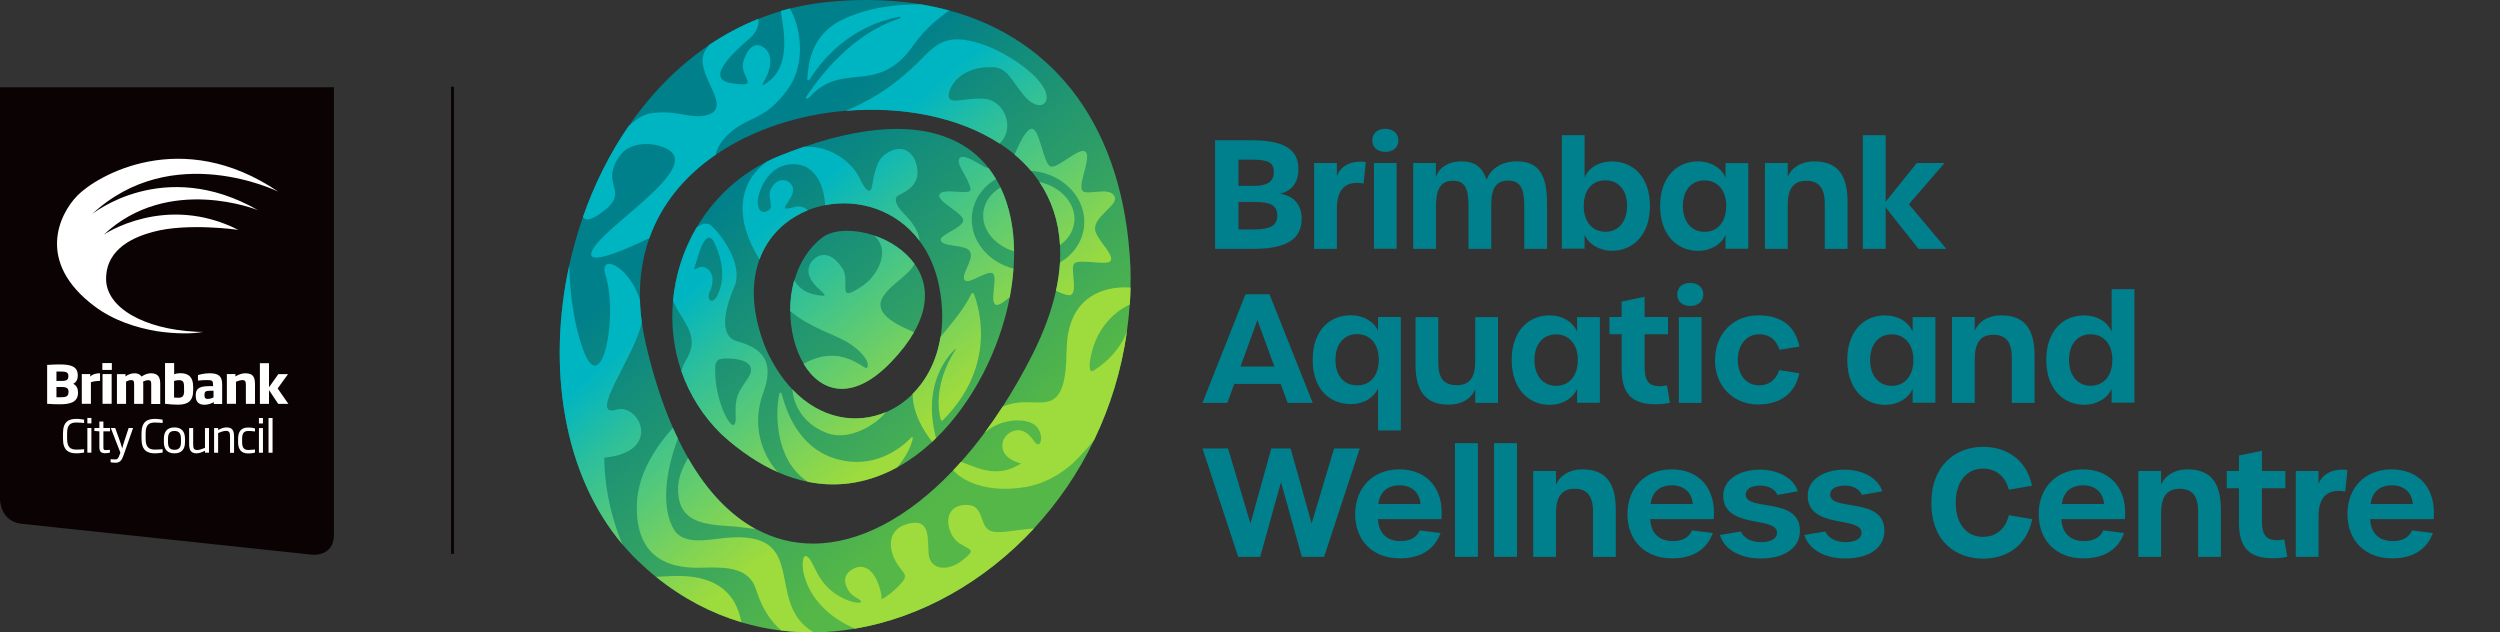 <?xml version="1.0" encoding="UTF-8"?><svg id="Layer_1" xmlns="http://www.w3.org/2000/svg" xmlns:xlink="http://www.w3.org/1999/xlink" viewBox="0 0 260.4 65.87"><rect x="0" y="0" width="260.4" height="65.87" fill="#333333" stroke="none"/><defs><style>.cls-1,.cls-2{fill:none;}.cls-3{fill:url(#linear-gradient);}.cls-4{clip-path:url(#clippath);}.cls-5{fill:#00808c;}.cls-6{fill:#fff;}.cls-7{fill:#0a0203;}.cls-8{clip-path:url(#clippath-1);}.cls-9{clip-path:url(#clippath-4);}.cls-10{clip-path:url(#clippath-3);}.cls-11{clip-path:url(#clippath-2);}.cls-12{clip-path:url(#clippath-7);}.cls-13{clip-path:url(#clippath-8);}.cls-14{clip-path:url(#clippath-6);}.cls-15{clip-path:url(#clippath-5);}.cls-16{clip-path:url(#clippath-9);}.cls-17{clip-path:url(#clippath-20);}.cls-18{clip-path:url(#clippath-21);}.cls-19{clip-path:url(#clippath-23);}.cls-20{clip-path:url(#clippath-22);}.cls-21{clip-path:url(#clippath-14);}.cls-22{clip-path:url(#clippath-13);}.cls-23{clip-path:url(#clippath-12);}.cls-24{clip-path:url(#clippath-10);}.cls-25{clip-path:url(#clippath-15);}.cls-26{clip-path:url(#clippath-17);}.cls-27{clip-path:url(#clippath-16);}.cls-28{clip-path:url(#clippath-19);}.cls-29{clip-path:url(#clippath-11);}.cls-30{clip-path:url(#clippath-18);}.cls-31{fill:url(#linear-gradient-8);}.cls-32{fill:url(#linear-gradient-9);}.cls-33{fill:url(#linear-gradient-3);}.cls-34{fill:url(#linear-gradient-4);}.cls-35{fill:url(#linear-gradient-2);}.cls-36{fill:url(#linear-gradient-6);}.cls-37{fill:url(#linear-gradient-7);}.cls-38{fill:url(#linear-gradient-5);}.cls-2{stroke:#0a0203;stroke-miterlimit:10;stroke-width:.3px;}.cls-39{fill:url(#linear-gradient-14);}.cls-40{fill:url(#linear-gradient-18);}.cls-41{fill:url(#linear-gradient-22);}.cls-42{fill:url(#linear-gradient-20);}.cls-43{fill:url(#linear-gradient-21);}.cls-44{fill:url(#linear-gradient-15);}.cls-45{fill:url(#linear-gradient-19);}.cls-46{fill:url(#linear-gradient-16);}.cls-47{fill:url(#linear-gradient-17);}.cls-48{fill:url(#linear-gradient-13);}.cls-49{fill:url(#linear-gradient-12);}.cls-50{fill:url(#linear-gradient-10);}.cls-51{fill:url(#linear-gradient-11);}</style><clipPath id="clippath"><rect class="cls-1" y="0" width="253.77" height="65.87"/></clipPath><clipPath id="clippath-1"><rect class="cls-1" x="0" y="9.09" width="34.79" height="48.93"/></clipPath><clipPath id="clippath-2"><path class="cls-1" d="m78.69,55.09c-2.61-1.43-5-3.86-7.03-7.4-.36-.63-.71-1.3-1.05-2.01-.18-.36-.35-.74-.52-1.12-1.12-2.54-2.08-5.5-2.86-8.91-.16-.71-.29-1.41-.38-2.1-.11-.78-.17-1.54-.19-2.27-.07-2.36.28-4.52.97-6.46,1.29-3.64,3.77-6.54,6.92-8.7,3.85-2.64,8.68-4.18,13.55-4.59,5.86-.5,11.76.63,16.02,3.41.55.36,1.08.74,1.57,1.16.62.52,1.19,1.08,1.7,1.69.31.37.6.75.87,1.15,1.24,1.85,2.01,4.04,2.15,6.57.03.59.03,1.2,0,1.82-.06.94-.19,1.93-.42,2.95-.45,2.06-1.26,4.3-2.48,6.71-.97,1.91-2,3.7-3.07,5.36-.62.96-1.26,1.88-1.9,2.75-.8,1.08-1.62,2.09-2.46,3.02-.26.3-.53.59-.8.87-4.69,4.94-9.79,7.63-14.59,7.63-2.07,0-4.09-.5-5.99-1.54M86.57.17c-1.49.13-2.93.38-4.32.73-.31.08-.62.17-.92.26-.8.23-1.58.51-2.34.81-1.83.73-3.54,1.65-5.14,2.73-3.3,2.23-6.12,5.15-8.41,8.5-1.97,2.88-3.55,6.07-4.72,9.41-.58,1.65-1.05,3.34-1.43,5.05-2.29,10.49-.68,21.68,5.54,29.04.49.57,1,1.13,1.54,1.65.64.62,1.29,1.2,1.96,1.74,2.78,2.25,5.79,3.8,8.89,4.73,1.36.4,2.74.69,4.13.86,1.12.14,2.25.2,3.37.19,1.45-.01,2.89-.14,4.33-.39,6.87-1.16,13.49-4.88,18.65-10.44,2.47-2.67,4.61-5.76,6.26-9.2,1.66-3.45,2.85-7.25,3.42-11.32.13-.91.22-1.84.29-2.77.04-.58.07-1.17.08-1.77.02-.68.02-1.36,0-2.06-.63-14.59-7.77-23.8-18.87-26.83-.95-.26-1.93-.47-2.94-.64-1.82-.3-3.72-.45-5.71-.45-1.2,0-2.42.06-3.67.17"/></clipPath><linearGradient id="linear-gradient" x1="-278.12" y1="294.59" x2="-277.12" y2="294.59" gradientTransform="translate(-12656.86 12042.47) rotate(90) scale(43.26 -43.26)" gradientUnits="userSpaceOnUse"><stop offset="0" stop-color="#00808b"/><stop offset=".11" stop-color="#00808b"/><stop offset="1" stop-color="#54b748"/></linearGradient><clipPath id="clippath-3"><path class="cls-1" d="m82.52,40.55c-1.03-1.09-1.97-2.49-2.75-4.23-1.52-3.76-1.55-6.89-.66-9.31.74-2.02,2.13-3.55,3.83-4.53.92-.53,1.94-.91,2.99-1.11,3.49-.69,7.4.46,9.84,3.71.8,1.06,1.43,2.35,1.85,3.87.57,2.25.65,4.31.36,6.14-.39,2.46-1.45,4.48-2.9,5.93-.83.83-1.77,1.47-2.8,1.91-1.01.43-2.09.66-3.2.66-2.25,0-4.58-.94-6.56-3.03m1.18-25.26c-.81.28-1.64.59-2.5.93-.45.18-.89.38-1.32.6-3.17,1.59-5.65,4.02-7.33,6.88-1.37,2.34-2.21,4.96-2.45,7.64-.22,2.45.05,4.94.87,7.31.83,2.4,2.22,4.68,4.23,6.63,1.97,1.78,3.91,3.05,5.81,3.89,1.07.47,2.12.8,3.16,1.01,3.35.67,6.5.02,9.3-1.52,1.29-.71,2.51-1.61,3.64-2.66.14-.13.27-.26.41-.39,3.87-3.78,6.62-9.28,7.66-14.67.19-1,.32-1.99.39-2.97.04-.6.06-1.2.06-1.79-.02-2.43-.47-4.71-1.41-6.66-.14-.3-.3-.6-.47-.88-.24-.4-.5-.78-.78-1.15-1.96-2.5-5.08-4.07-9.56-4.07-2.71,0-5.93.58-9.69,1.87"/></clipPath><linearGradient id="linear-gradient-2" y1="294.57" y2="294.57" gradientTransform="translate(-12655.62 12042.04) rotate(90) scale(43.26 -43.26)" xlink:href="#linear-gradient"/><clipPath id="clippath-4"><path class="cls-1" d="m85.64,24.75c-1.45,1.11-2.39,2.69-2.89,4.43-.3,1.04-.44,2.14-.43,3.22,0,2.02.5,3.99,1.39,5.49,1.76,2.95,5.05,4.03,9.09-.16,1.05-1.09,1.84-2.13,2.4-3.11,1.68-2.93,1.34-5.36.06-7.14-1-1.39-2.57-2.4-4.2-2.95-.96-.33-1.93-.49-2.83-.49-1.04,0-1.97.23-2.6.71"/></clipPath><linearGradient id="linear-gradient-3" y1="294.61" y2="294.61" gradientTransform="translate(-12655.17 12041.04) rotate(90) scale(43.26 -43.26)" xlink:href="#linear-gradient"/><clipPath id="clippath-5"><path class="cls-1" d="m74.5,38.65c0-.28-.11-1.09.51-1.25.61-.16,4.29-.16,2.91,1.96-.95,1.46-1.39,1.84-1.29,3.84.04.75-.07,1.07-.26,1.07-.59,0-1.92-3.04-1.87-5.62m-1.61-12.53s.76-2.37,1.5-.87c.43.89,1.24,2.88.6,4.87-.64,1.99-1.55,1.16-1.01.14.27-.52.54-1.97-.57-2.41-.31-.12-.57-.02-.77.08-.13.07-.23.14-.28.14-.12,0,.01-.37.53-1.95m-.34-2.42c-1.37,2.34-2.21,4.96-2.45,7.64.26.64.72,1.32,1.29,2.28,1.38,2.34.24,3.41-.22,4.45-.08.19-.15.38-.2.58.83,2.4,2.22,4.68,4.23,6.63,1.97,1.78,3.91,3.05,5.81,3.89-1.54-1.67-2.8-4.78-1.51-8.25,1.46-3.92-.91-4.84-2.76-5.39-1.85-.55-1.3-3.21-.25-5.66,1.05-2.46-1.71-5.9-2.55-6.46-.12-.08-.27-.12-.41-.12-.34,0-.72.19-.96.41"/></clipPath><linearGradient id="linear-gradient-4" x1="-277.88" y1="294.32" x2="-276.88" y2="294.32" gradientTransform="translate(-11557.77 11004.81) rotate(90) scale(39.53 -39.53)" gradientUnits="userSpaceOnUse"><stop offset="0" stop-color="#00b5c2"/><stop offset=".23" stop-color="#00b5c2"/><stop offset=".4" stop-color="#2dbf9b"/><stop offset=".74" stop-color="#7ed357"/><stop offset=".89" stop-color="#9edb3d"/><stop offset="1" stop-color="#9edb3d"/></linearGradient><clipPath id="clippath-6"><path class="cls-1" d="m83.7,15.3c-.81.28-1.64.59-2.5.93-.45.18-.89.38-1.32.6-3.03,2.24-3.41,5.95-.77,10.19.74-2.02,2.13-3.55,3.83-4.53.34-.19.74-.4,1.2-.59-.16-.11-.54-.6-1.57-.3-1.84.52-.01-.61.04-1.81.02-.38-.35-1.1-1.18-1.02-.78.07-1.32,1.01-1.27,1.57.1.97.27,1.3-.07,1.55-.32.24-1.1.49-1.16-.82-.04-.8.92-4.13,3.92-3.96,2.71.15,3.1,3.54,3.09,4.26,3.49-.69,7.4.46,9.84,3.71-.1-1.28-1.23-2.43-1.64-2.84-.91-.9-1.04-1.64-.56-1.89.86-.45,2.4-1.15,1.89-3.16-.37-1.46-1.58-2.3-3.29-1.11-1.12.78-1.25,3.09-1.4,3.53-.15.44-.57.42-1.23-1.02-.71-1.56-2.82-3.31-5.42-3.31-.14,0-.28,0-.42.02"/></clipPath><linearGradient id="linear-gradient-5" x1="-277.88" y1="294.33" x2="-276.88" y2="294.33" gradientTransform="translate(-11547.37 10994.31) rotate(90) scale(39.53 -39.53)" xlink:href="#linear-gradient-4"/><clipPath id="clippath-7"><path class="cls-1" d="m95.35,6.76c-2.89,2.78-5.3,3.94-7.25,4.79,5.86-.5,11.76.63,16.02,3.41,1.67-1.65.5-4.39-1.44-4.65-.7-.09-1.42-.02-2.04.06-1.29.16-2.19.32-1.69-1.02.4-1.07,1.76-2.45,4.47-2.35,1.52.06,1.83,1.26,3.26,2.97,1.23,1.46,2.43,1.12,2.34.06-.16-1.9-4.05-4.53-6.7-5.42-1.05-.35-1.89-.51-2.6-.51-2.05,0-2.93,1.29-4.37,2.67"/></clipPath><linearGradient id="linear-gradient-6" y1="294.35" x2="-276.88" y2="294.35" gradientTransform="translate(-11535.85 10983.62) rotate(90) scale(39.53 -39.53)" xlink:href="#linear-gradient-4"/><clipPath id="clippath-8"><path class="cls-1" d="m81.33,1.16c.27,1.87,1.2,5.85-1.62,7.58-1.01.62.88-1.03.46-2.92-.19-.84-1.83-2.25-2.72.51-.55,1.7,2.01,2.84-1.27,2.34-3.28-.5,1.37-4.15,2.06-4.82.59-.56.85-1.29.75-1.89-1.83.73-3.54,1.65-5.14,2.73-.13.18-.26.37-.39.58-1.42,2.31,3.2,5.97.1,6.74-.85.21-1.6.06-2.49-.1-.87-.15-1.87-.3-3.23-.12-.77.1-1.59.62-2.4,1.39-1.97,2.88-3.55,6.07-4.72,9.41.22.41.78.38,1.8-.34,3.38-2.4-.13-2.81,1.96-5.93,1.08-1.61,3.51-1.56,4.96-.83,3.97,2-7.07,8.32-7.83,10.8-.39,1.28,2.75.09,6.02-1.48,1.29-3.64,3.77-6.54,6.92-8.7.18-.78.63-1.56,1.6-2.38,2.02-1.7,3.55-1.2,5.89-4.41,2.08-2.86,1.24-6.8.22-8.44-.31.08-.62.17-.92.26"/></clipPath><linearGradient id="linear-gradient-7" x1="-277.88" y1="294.34" x2="-276.88" y2="294.34" gradientTransform="translate(-11561.47 11001.63) rotate(90) scale(39.53 -39.53)" xlink:href="#linear-gradient-4"/><clipPath id="clippath-9"><path class="cls-1" d="m63.07,28.63c1.33,4.37-.34,12.62-2.17,8.19-1.15-2.8-1.56-6.51-1.61-9.17-2.29,10.49-.68,21.68,5.54,29.04-2.03-4.79-1.88-9.02-1.88-9.02,6.12-.6,3.64-5.68,1.28-5-3.12.91,1.95-5.63,2.62-9.11-.11-.78-.17-1.54-.19-2.27-.68-2.34-2.38-3.81-3.22-3.81-.41,0-.61.36-.38,1.15"/></clipPath><linearGradient id="linear-gradient-8" x1="-277.88" y1="294.31" x2="-276.88" y2="294.31" gradientTransform="translate(-11569.61 11014.27) rotate(90) scale(39.53 -39.53)" xlink:href="#linear-gradient-4"/><clipPath id="clippath-10"><path class="cls-1" d="m66.34,52.44c-.19,5.24,2.81,6.83,6.74,6.69,2.77-.1,4.98.03,5.69,2.32.6,1.96,1.56,3.31,2.59,4.21,1.12.14,2.25.2,3.37.19-5.26-3.11-.19-10.68-9.2-9.82-1.72.17-4.35.79-5.33-.86-1.4-2.38-.82-6.25.41-9.49-.18-.36-.35-.74-.52-1.12-1.6,1.77-3.63,4.64-3.75,7.87"/></clipPath><linearGradient id="linear-gradient-9" x1="-277.88" y1="294.39" x2="-276.88" y2="294.39" gradientTransform="translate(-11560.6 11009.37) rotate(90) scale(39.53 -39.53)" xlink:href="#linear-gradient-4"/><clipPath id="clippath-11"><path class="cls-1" d="m69.27,60.03c-.4.03-.72.05-.93.05,2.78,2.25,5.79,3.8,8.89,4.73-.03-.11-.05-.22-.08-.34-.9-3.92-4.21-4.48-6.57-4.48-.48,0-.92.02-1.3.05"/></clipPath><linearGradient id="linear-gradient-10" x1="-277.88" y1="294.33" x2="-276.88" y2="294.33" gradientTransform="translate(-11560.64 11012.76) rotate(90) scale(39.53 -39.53)" xlink:href="#linear-gradient-4"/><clipPath id="clippath-12"><path class="cls-1" d="m70.68,51.73c.4,2.85,3.04,2.92,5.93,3.12l2.08.25c-2.61-1.43-5-3.86-7.03-7.4-.63,1.14-1.22,2.33-.98,4.03"/></clipPath><linearGradient id="linear-gradient-11" x1="-277.88" y1="294.37" x2="-276.88" y2="294.37" gradientTransform="translate(-11560.7 11009.04) rotate(90) scale(39.53 -39.53)" xlink:href="#linear-gradient-4"/><clipPath id="clippath-13"><path class="cls-1" d="m111.09,36.59c-.03,5.46-1.57,5.39-3.52,5.32-.4-.01-.81-.03-1.23,0-.73.06-1.36.21-1.9.44-.62.96-1.26,1.88-1.9,2.75,1.42-1.35,3.9-1.65,5.1-.93,1.26.76.85,3.02.02,1.72-1.29-2-3.1-.81-3.24.3-.21,1.67,1.94,2.08,1.94,2.08-2.61,1.7-4.8.31-6.27-.16-.26.3-.53.59-.8.87.87,1.04,3.41,2.43,7.47,1.76,1.99-.33,3.65-1.3,4.99-2.48.85-.84,1.59-1.65,2.22-2.45,1.66-3.45,2.85-7.25,3.42-11.32-.92,2.54-3.14,3.9-3.52,4.13-.54.32-.33-1.06-.33-1.06.64-4.14,3.6-5.61,4.14-5.84.04-.58.07-1.17.08-1.77-.15-.01-.33-.02-.56-.02-1.87,0-6.07.64-6.1,6.64"/></clipPath><linearGradient id="linear-gradient-12" y1="294.32" x2="-276.88" y2="294.32" gradientTransform="translate(-11524.51 10984.59) rotate(90) scale(39.53 -39.53)" xlink:href="#linear-gradient-4"/><clipPath id="clippath-14"><path class="cls-1" d="m81.3,40.87c-.07,0-.13.16-.15.26-.37,1.81-.49,6.79,3.01,9.06,3.35.67,6.5.02,9.3-1.52.86-1.01,1.38-2.08,1.57-2.8.15-.56-.13-.3-.24-.17-1.07,1.07-3.81,3.22-7.69,2.1-3.99-1.16-5.21-5.08-5.65-6.67-.05-.19-.1-.25-.15-.25h0"/></clipPath><linearGradient id="linear-gradient-13" x1="-277.88" y1="294.34" x2="-276.88" y2="294.34" gradientTransform="translate(-11546.01 10999.11) rotate(90) scale(39.53 -39.53)" xlink:href="#linear-gradient-4"/><clipPath id="clippath-15"><path class="cls-1" d="m82.52,40.55c.12,1.32.86,3.46,3.54,4.53,2.32.93,5.17-.82,6.22-2.16-3.07,1.31-6.8.74-9.75-2.37Z"/></clipPath><linearGradient id="linear-gradient-14" x1="-277.88" y1="294.32" x2="-276.88" y2="294.32" gradientTransform="translate(-11545.87 10998.84) rotate(90) scale(39.53 -39.53)" xlink:href="#linear-gradient-4"/><clipPath id="clippath-16"><path class="cls-1" d="m95.86.45c-2.44,0-5.43.3-8.14,1.61-3.35,1.62-3.53,4.77-3.63,6.21,0,.09.17.11.22.03,3.05-4.81,7.25-6.17,9.39-6.56.1-.02.13.15.03.18-5.66,1.78-9.18,7.36-9.74,8.14-.15.21.13.28.29.1,3.49-3.92,7.1-.08,10.84-5.42,1.26-1.8,2.84-3.02,3.76-3.64-.95-.26-1.93-.47-2.94-.64h-.08Z"/></clipPath><linearGradient id="linear-gradient-15" x1="-277.88" y1="294.34" x2="-276.88" y2="294.34" gradientTransform="translate(-11542.57 10987.31) rotate(90) scale(39.53 -39.53)" xlink:href="#linear-gradient-4"/><clipPath id="clippath-17"><path class="cls-1" d="m99.17,42.36s.01-.01.02-.02c0,.01-.03.03-.03.03,0,0,0,0,0-.01m.04-.05s0,.01-.01.02c0,0,0,0-.01,0,0,0,.01-.02.02-.02m1.99-11.72c-.86,1.74-2.09,3.11-3.23,4.5-.39,2.46-1.45,4.48-2.9,5.93,0,2.04,1.18,3.91,2.03,4.99.14-.13.27-.26.41-.39-1.5-5.65,1.32-8.65,2.01-9.27.02-.02.06,0,.04.04-2.37,3.68-1.77,6.58-1.55,7.34.03.09.14.12.2.05,5.69-5.69,3.77-11.82,3.24-13.17-.02-.06-.07-.09-.13-.09-.05,0-.1.03-.12.08"/></clipPath><linearGradient id="linear-gradient-16" x1="-277.88" y1="294.34" x2="-276.88" y2="294.34" gradientTransform="translate(-11534.48 10989.86) rotate(90) scale(39.53 -39.53)" xlink:href="#linear-gradient-4"/><clipPath id="clippath-18"><path class="cls-1" d="m100.36,52.6c-2.4.28-1.7,3.17-.46,3.97,1.24.8,1.82.62.32,1.81s-3.31.95-3.48-.59c-.17-1.55.28-3.8-2.06-3.26-2.34.54-2.14,2.66-1.34,4.02.8,1.36,1.47,1.27.25,2.5-.5.5-1.08,1.02-1.77,1.38.02-.29-.03-.65-.17-1.12-.65-2.25-1.9-2.65-2.95-1.96-1.05.69-.61,1.65-.41,2.01.31.58.77.83,1.06.99.85.47,0,.65-1.33.06-3.05-1.35-3.12-4.02-4-4.47-.85-.43-.95,5,5.04,7.54,6.87-1.16,13.49-4.88,18.65-10.44-2.05.17-3.39.51-4.27.34-1.57-.3-.76-2.79-2.74-2.79-.1,0-.21,0-.33.02"/></clipPath><linearGradient id="linear-gradient-17" x1="-277.88" y1="294.31" x2="-276.88" y2="294.31" gradientTransform="translate(-11537.49 10997.39) rotate(90) scale(39.53 -39.53)" xlink:href="#linear-gradient-4"/><clipPath id="clippath-19"><path class="cls-1" d="m105.69,16.11c.62.52,1.19,1.08,1.7,1.69.07,0,.13,0,.2.01,3.23.32,5.61,2.89,5.33,5.75-.16,1.61-1.12,2.96-2.51,3.78-.06.94-.19,1.93-.42,2.95.7.33,1.34.57,1.59.41.68-.45-.11-2.65.3-3.23.21-.29,1.09-.22,1.96-.16.84.07,1.67.13,1.84-.13.44-.67-1.59-2.33-1.62-3.33-.04-1.35,2.31-2.44,2.07-3.27-.22-.75-1.18-.67-2.03-.59-.67.06-1.27.13-1.41-.21-.32-.76.91-3.24.43-3.91-.3-.42-1.12.13-1.95.67-.75.5-1.49.99-1.82.76-.7-.48-1.02-3.6-1.78-3.87-.03-.01-.06-.02-.1-.02-.6,0-1.4,1.74-1.79,2.68"/></clipPath><linearGradient id="linear-gradient-18" x1="-277.88" y1="294.34" x2="-276.88" y2="294.34" gradientTransform="translate(-11522.98 10978.59) rotate(90) scale(39.53 -39.53)" xlink:href="#linear-gradient-4"/><clipPath id="clippath-20"><path class="cls-1" d="m100,16.42c-.59.58.85,1.94,1.09,3.27.07.38-.65.33-1.43.28-.82-.05-1.7-.1-1.82.34-.21.73,2.53,1.89,2.49,2.65-.04.76-2.43,1.5-2.35,2.03.12.81,2.67.39,3.08,1.25.41.86-1.11,2.48-.53,2.98.23.2.82-.09,1.41-.37.6-.28,1.21-.57,1.48-.36.53.41-.39,3.02.32,3.26.28.09.86-.32,1.43-.8.19-1,.32-1.99.39-2.97-2.7-.7-4.57-3.02-4.32-5.57.16-1.6,1.12-2.95,2.5-3.77-.24-.4-.5-.78-.78-1.15-.15,0-.31-.05-.49-.15-.57-.33-1.65-1.01-2.21-1.01-.11,0-.2.03-.26.09"/></clipPath><linearGradient id="linear-gradient-19" x1="-277.88" y1="294.32" x2="-276.88" y2="294.32" gradientTransform="translate(-11531.63 10985.13) rotate(90) scale(39.53 -39.53)" xlink:href="#linear-gradient-4"/><clipPath id="clippath-21"><path class="cls-1" d="m110.42,25.52c.83-.6,1.39-1.45,1.48-2.43.19-1.89-1.4-3.64-3.64-4.14,1.24,1.85,2.01,4.04,2.15,6.57"/></clipPath><linearGradient id="linear-gradient-20" x1="-277.88" y1="294.34" x2="-276.88" y2="294.34" gradientTransform="translate(-11523.73 10979.15) rotate(90) scale(39.53 -39.53)" xlink:href="#linear-gradient-4"/><clipPath id="clippath-22"><path class="cls-1" d="m102.42,22.16c-.17,1.77,1.2,3.4,3.2,4.02-.02-2.43-.47-4.71-1.41-6.66-1,.6-1.68,1.53-1.79,2.63"/></clipPath><linearGradient id="linear-gradient-21" x1="-277.88" y1="294.33" x2="-276.88" y2="294.33" gradientTransform="translate(-11529.51 10983.37) rotate(90) scale(39.53 -39.53)" xlink:href="#linear-gradient-4"/><clipPath id="clippath-23"><path class="cls-1" d="m89.96,29.69c-3.07,2.13-1.27-.3-2.22-1.75-1.38-2.11-2.77-1.39-3.28-.57-1.23,2,2.48,3.54,1.14,3.43-1.57-.13-2.42-.79-2.87-1.62-.3,1.04-.44,2.14-.43,3.22,1.97,1.69,4.68,2.46,5.94,3.23,1.55.94,2.42,2.11,2.08,2.66-.1.16-.52-.22-1.25-.6-1.12-.58-2.94-1.16-5.37.2,1.76,2.95,5.05,4.03,9.09-.16,1.05-1.09,1.84-2.13,2.4-3.11-.2-.11-.38-.19-.49-.24-6.63-2.86-.29-4.89.55-6.9-1-1.39-2.57-2.4-4.2-2.95,1.85,1.67.21,4.26-1.1,5.16"/></clipPath><linearGradient id="linear-gradient-22" x1="-277.88" y1="294.31" x2="-276.88" y2="294.31" gradientTransform="translate(-11544.17 10995.56) rotate(90) scale(39.53 -39.53)" xlink:href="#linear-gradient-4"/></defs><g class="cls-4"><path class="cls-5" d="m126.56,14.61h3.84c3.83,0,4.84,1.28,4.84,3,0,1.47-.75,2.31-1.92,2.56,1.33.22,2.26,1.03,2.26,2.61,0,1.76-1.06,3.14-4.98,3.14h-4.04v-11.31Zm3.87,4.76c1.61,0,2.25-.45,2.25-1.44s-.53-1.3-2.28-1.3h-1.4v2.73h1.44Zm.19,4.53c1.77,0,2.42-.47,2.42-1.42,0-1.03-.58-1.45-2.4-1.45h-1.64v2.87h1.62Z"/><path class="cls-5" d="m136.88,16.98h2.37v1.34c.31-.83,1.23-1.65,3.01-1.45l-.23,2.25c-1.78-.33-2.78.5-2.78,2.58v4.22h-2.37v-8.93Z"/><path class="cls-5" d="m142.94,14.62c0-.78.58-1.2,1.36-1.2.73,0,1.36.42,1.36,1.2s-.62,1.2-1.36,1.2c-.78,0-1.36-.44-1.36-1.2m.17,2.36h2.36v8.93h-2.36v-8.93Z"/><path class="cls-5" d="m147.19,16.98h2.37v1.47c.31-1,1.33-1.64,2.59-1.64,1.45,0,2.2.51,2.69,1.9.42-1.08,1.47-1.9,3.14-1.9,2.23,0,3.16,1.28,3.16,4.39v4.72h-2.37v-4.5c0-1.89-.47-2.61-1.69-2.61s-1.75.75-1.75,2.53v4.58h-2.37v-4.48c0-1.94-.44-2.61-1.64-2.61s-1.75.8-1.75,2.69v4.4h-2.37v-8.93Z"/><path class="cls-5" d="m165.05,24.45v1.45h-2.37v-11.82h2.37v4.4c.44-1.05,1.58-1.67,2.84-1.67,2.22,0,3.97,1.64,3.97,4.64s-1.75,4.67-3.95,4.67c-1.27,0-2.42-.64-2.86-1.67m4.43-3c0-1.67-.92-2.67-2.27-2.67s-2.25.98-2.25,2.67.94,2.69,2.26,2.69,2.25-1,2.25-2.69"/><path class="cls-5" d="m172.92,21.45c0-3,1.73-4.64,3.95-4.64,1.27,0,2.4.62,2.86,1.69v-1.51h2.37v8.92h-2.37v-1.45c-.44,1.03-1.59,1.67-2.84,1.67-2.22,0-3.97-1.67-3.97-4.67m6.89,0c0-1.67-.94-2.67-2.27-2.67s-2.25.98-2.25,2.67.94,2.69,2.26,2.69,2.25-1,2.25-2.69"/><path class="cls-5" d="m183.84,16.98h2.37v1.44c.41-.98,1.4-1.61,2.76-1.61,2.39,0,3.47,1.37,3.47,4.19v4.92h-2.37v-4.7c0-1.64-.61-2.39-1.94-2.39s-1.92.87-1.92,2.53v4.56h-2.37v-8.93Z"/><polygon class="cls-5" points="199.83 25.92 196.41 21.61 196.41 25.92 194.03 25.92 194.03 14.08 196.41 14.08 196.41 21.01 199.65 16.98 202.54 16.98 198.83 21.28 202.73 25.92 199.83 25.92"/><path class="cls-5" d="m133.4,39.99h-4.84l-.72,1.97h-2.59l4.48-11.31h2.5l4.5,11.31h-2.61l-.72-1.97Zm-.66-1.81l-1.77-4.84-1.76,4.84h3.53Z"/><path class="cls-5" d="m143.54,40.44c-.39.92-1.44,1.65-2.84,1.65-2.05,0-3.97-1.39-3.97-4.61s1.9-4.64,3.95-4.64c1.4,0,2.47.7,2.86,1.62v-1.44h2.37v11.82h-2.37v-4.42Zm.08-2.95c0-1.7-.94-2.69-2.27-2.69s-2.25,1-2.25,2.69.92,2.65,2.26,2.65,2.25-.97,2.25-2.65"/><path class="cls-5" d="m147.44,37.96v-4.93h2.37v4.72c0,1.62.55,2.37,1.94,2.37s1.91-.87,1.91-2.53v-4.56h2.37v8.93h-2.37v-1.42c-.39.97-1.41,1.61-2.75,1.61-2.39,0-3.47-1.37-3.47-4.18"/><path class="cls-5" d="m157.46,37.49c0-3,1.73-4.64,3.95-4.64,1.27,0,2.4.62,2.86,1.69v-1.51h2.37v8.92h-2.37v-1.45c-.44,1.03-1.59,1.67-2.84,1.67-2.22,0-3.97-1.67-3.97-4.67m6.89,0c0-1.67-.94-2.67-2.27-2.67s-2.25.98-2.25,2.67.94,2.69,2.26,2.69,2.25-1,2.25-2.69"/><path class="cls-5" d="m168.91,38.4v-3.58h-1.27v-1.8h1.27v-1.61l2.39-.5v2.11h2.44v1.8h-2.44v3.36c0,1.51.44,2.05,1.61,2.05.19,0,.39-.03.72-.08l.31,1.8c-.36.09-.97.16-1.44.16-2.44,0-3.59-.98-3.59-3.7"/><path class="cls-5" d="m174.7,30.67c0-.78.58-1.2,1.36-1.2.73,0,1.36.42,1.36,1.2s-.62,1.2-1.36,1.2c-.78,0-1.36-.44-1.36-1.2m.17,2.36h2.36v8.93h-2.36v-8.93Z"/><path class="cls-5" d="m178.64,37.49c0-2.73,1.9-4.64,4.5-4.64,2.39,0,3.84,1.08,4.29,3.25l-2.08.33c-.34-1.06-1.05-1.61-2.11-1.61-1.33,0-2.23,1.08-2.23,2.67s.91,2.65,2.23,2.65c1,0,1.78-.59,2.08-1.59l2.09.33c-.41,2.08-1.97,3.25-4.28,3.25-2.59,0-4.5-1.9-4.5-4.64"/><path class="cls-5" d="m192.41,37.49c0-3,1.73-4.64,3.95-4.64,1.27,0,2.4.62,2.86,1.69v-1.51h2.37v8.92h-2.37v-1.45c-.44,1.03-1.59,1.67-2.84,1.67-2.22,0-3.97-1.67-3.97-4.67m6.89,0c0-1.67-.94-2.67-2.26-2.67s-2.25.98-2.25,2.67.94,2.69,2.26,2.69,2.25-1,2.25-2.69"/><path class="cls-5" d="m203.32,33.02h2.37v1.44c.41-.98,1.4-1.61,2.76-1.61,2.39,0,3.47,1.37,3.47,4.19v4.92h-2.37v-4.7c0-1.64-.61-2.39-1.94-2.39s-1.92.87-1.92,2.53v4.56h-2.37v-8.93Z"/><path class="cls-5" d="m213.14,37.49c0-3,1.73-4.64,3.95-4.64,1.26,0,2.42.62,2.86,1.69v-4.42h2.37v11.82h-2.37v-1.45c-.44,1.03-1.59,1.67-2.84,1.67-2.22,0-3.97-1.67-3.97-4.67m6.89,0c0-1.67-.94-2.67-2.27-2.67s-2.25.98-2.25,2.67.94,2.69,2.26,2.69,2.25-1,2.25-2.69"/><polygon class="cls-5" points="125.25 46.71 127.91 46.71 130.25 54.53 132.42 46.71 134.43 46.71 136.62 54.53 138.96 46.71 141.63 46.71 137.92 58 135.6 58 133.43 50.22 131.26 58 128.97 58 125.25 46.71"/><path class="cls-5" d="m141.16,53.53c0-2.75,1.87-4.64,4.58-4.64,2.95,0,4.68,2.06,4.4,5.18h-6.61c.05,1.45.92,2.29,2.34,2.29,1.02,0,1.69-.37,2.01-1.11l2.17.27c-.64,1.73-2.09,2.64-4.25,2.64-2.81,0-4.65-1.84-4.65-4.64m6.81-1.02c-.09-1.19-.91-1.95-2.17-1.95s-2.08.69-2.22,1.95h4.39Z"/><rect class="cls-5" x="151.55" y="46.16" width="2.39" height="11.84"/><rect class="cls-5" x="155.62" y="46.16" width="2.39" height="11.84"/><path class="cls-5" d="m159.7,49.06h2.37v1.44c.41-.98,1.4-1.61,2.76-1.61,2.39,0,3.47,1.37,3.47,4.19v4.92h-2.37v-4.7c0-1.64-.61-2.39-1.94-2.39s-1.92.87-1.92,2.53v4.56h-2.37v-8.93Z"/><path class="cls-5" d="m169.52,53.53c0-2.75,1.87-4.64,4.58-4.64,2.95,0,4.68,2.06,4.4,5.18h-6.61c.05,1.45.92,2.29,2.34,2.29,1.02,0,1.69-.37,2.01-1.11l2.17.27c-.64,1.73-2.09,2.64-4.25,2.64-2.81,0-4.65-1.84-4.65-4.64m6.81-1.02c-.09-1.19-.91-1.95-2.17-1.95s-2.08.69-2.22,1.95h4.39Z"/><path class="cls-5" d="m179.17,55.72l2.15-.36c.33.7,1.09,1.11,2.11,1.11s1.67-.36,1.67-.98c0-1.78-5.64-.33-5.61-3.9.03-1.61,1.62-2.67,3.84-2.67,1.84,0,3.5.86,3.93,2.25l-2.12.38c-.26-.61-.95-.97-1.75-.97-.98,0-1.56.34-1.56.94,0,1.78,5.65.19,5.65,3.76,0,1.78-1.58,2.89-4.08,2.89-2.22,0-3.81-.98-4.25-2.44"/><path class="cls-5" d="m187.97,55.72l2.15-.36c.33.7,1.09,1.11,2.11,1.11s1.67-.36,1.67-.98c0-1.78-5.64-.33-5.61-3.9.03-1.61,1.62-2.67,3.84-2.67,1.84,0,3.5.86,3.93,2.25l-2.12.38c-.26-.61-.95-.97-1.75-.97-.98,0-1.56.34-1.56.94,0,1.78,5.65.19,5.65,3.76,0,1.78-1.58,2.89-4.08,2.89-2.22,0-3.81-.98-4.25-2.44"/><path class="cls-5" d="m201.17,52.37c0-4.01,2.66-5.83,5.4-5.83,2.11,0,4.43,1.05,5.09,4.05l-2.42.42c-.39-1.5-1.45-2.2-2.69-2.2-1.69,0-2.84,1.34-2.84,3.56s1.14,3.55,2.84,3.55c1.25,0,2.33-.72,2.69-2.26l2.44.42c-.64,3.05-2.98,4.11-5.11,4.11-2.75,0-5.4-1.69-5.4-5.81"/><path class="cls-5" d="m212.35,53.53c0-2.75,1.87-4.64,4.58-4.64,2.95,0,4.68,2.06,4.4,5.18h-6.61c.05,1.45.92,2.29,2.34,2.29,1.02,0,1.69-.37,2.02-1.11l2.17.27c-.64,1.73-2.09,2.64-4.25,2.64-2.81,0-4.65-1.84-4.65-4.64m6.81-1.02c-.09-1.19-.91-1.95-2.17-1.95s-2.08.69-2.22,1.95h4.39Z"/><path class="cls-5" d="m222.73,49.06h2.37v1.44c.41-.98,1.4-1.61,2.76-1.61,2.39,0,3.47,1.37,3.47,4.19v4.92h-2.37v-4.7c0-1.64-.61-2.39-1.94-2.39s-1.92.87-1.92,2.53v4.56h-2.37v-8.93Z"/><path class="cls-5" d="m233.21,54.44v-3.58h-1.27v-1.8h1.27v-1.61l2.39-.5v2.11h2.44v1.8h-2.44v3.36c0,1.51.44,2.05,1.61,2.05.19,0,.39-.03.72-.08l.31,1.8c-.36.09-.97.16-1.44.16-2.44,0-3.59-.98-3.59-3.7"/><path class="cls-5" d="m239.13,49.06h2.37v1.34c.31-.83,1.23-1.65,3.01-1.45l-.23,2.25c-1.78-.33-2.78.5-2.78,2.58v4.22h-2.37v-8.93Z"/><path class="cls-5" d="m244.51,53.53c0-2.75,1.87-4.64,4.58-4.64,2.95,0,4.68,2.06,4.4,5.18h-6.61c.05,1.45.92,2.29,2.34,2.29,1.02,0,1.69-.37,2.02-1.11l2.17.27c-.64,1.73-2.09,2.64-4.25,2.64-2.81,0-4.65-1.84-4.65-4.64m6.81-1.02c-.09-1.19-.91-1.95-2.17-1.95s-2.08.69-2.22,1.95h4.39Z"/></g><g class="cls-8"><path class="cls-7" d="m34.79,9.09H0v42.92S0,54.32,2.26,54.56l30.26,3.22s2.26.24,2.26-2.08V9.09Z"/><path class="cls-6" d="m20.35,34.55c-5.29-.27-9.34-2.48-9.3-5.55.04-3.22,3.09-4.36,4.9-4.85,3.57-.97,8.87-.21,8.87-.21-7.63-3.85-14.01.5-14.01.5,6.76-6.33,16.06-2.55,16.06-2.55-9.86-5.65-17.3.43-17.3.43,8.37-7.82,19.41-2.36,19.41-2.36-10.11-6.86-18.93-1.63-20.92.41-1.9,1.94-4.33,6.93,1.76,11.51,2.01,1.52,4.41,2.26,6.53,2.62,1.99.29,3.72.28,4.79.07-.26,0-.53,0-.8-.02"/><path class="cls-6" d="m28.39,43.54h-.42v3.62h.42v-3.62Zm-1,0h-.42v.57h.42v-.57Zm0,1.05h-.42v2.57h.42v-2.57Zm-.83,2.55v-.32c-.31.03-.54.05-.67.05-.41,0-.67-.16-.67-.8v-.39c0-.64.26-.79.67-.79.13,0,.36.01.67.05v-.32c-.09-.03-.36-.09-.73-.09-.7,0-1.03.42-1.03,1.15v.39c0,.73.33,1.16,1.03,1.16.37,0,.64-.06.73-.09m-2.18.02v-1.64c0-.63-.12-1-.8-1-.29,0-.56.11-.86.27v-.2h-.42v2.57h.42v-2.05c.34-.15.61-.23.81-.23.36,0,.43.17.43.64v1.64h.42Zm-2.61,0v-2.57h-.42v2.05c-.34.15-.6.23-.8.23-.36,0-.43-.17-.43-.64v-1.64h-.42v1.64c0,.56.13.99.76.99.26,0,.55-.09.89-.27v.2h.42Zm-2.92-1.1c0,.55-.21.79-.68.79s-.67-.24-.67-.79v-.37c0-.56.21-.8.67-.8s.68.24.68.8v.37Zm.42,0v-.37c0-.75-.37-1.17-1.1-1.17s-1.1.42-1.1,1.17v.37c0,.75.37,1.16,1.1,1.16s1.1-.41,1.1-1.16m-2.33,1.08v-.35c-.21.02-.55.04-.8.04-.65,0-.97-.27-.97-1.13v-.57c0-.86.32-1.12.97-1.12.26,0,.59.03.8.05v-.35c-.14-.02-.49-.08-.8-.08-.79,0-1.4.28-1.4,1.51v.57c0,1.22.61,1.51,1.4,1.51.32,0,.66-.06.8-.08m-3.09-2.56h-.45l-.47,1.44c-.08.24-.13.41-.2.69-.08-.28-.14-.45-.21-.68l-.52-1.45h-.46l1,2.57-.07.19c-.14.38-.21.51-.46.51-.17,0-.29,0-.49-.02v.32c.09.02.28.05.5.05.53,0,.69-.32.86-.81l.98-2.8Zm-2.4,2.57v-.29c-.08,0-.28.02-.42.02-.24,0-.26-.05-.26-.34v-1.61h.69v-.35h-.69v-.67h-.42v.67h-.52v.31l.52.04v1.63c0,.49.17.65.64.65.2,0,.4-.05.47-.07m-1.94-3.61h-.42v.57h.42v-.57Zm0,1.05h-.42v2.57h.42v-2.57Zm-.76,2.56v-.35c-.21.02-.55.04-.8.04-.65,0-.97-.27-.97-1.13v-.57c0-.86.32-1.12.97-1.12.26,0,.59.03.8.05v-.35c-.14-.02-.49-.08-.8-.08-.8,0-1.4.28-1.4,1.51v.57c0,1.22.61,1.51,1.4,1.51.32,0,.66-.06.8-.08"/><path class="cls-6" d="m30.04,42.07l-1.12-1.61,1.08-1.49h-1.01l-.97,1.37v-2.51h-.95v4.24h.95v-1.44l.96,1.44h1.07Zm-3.48,0v-1.97c0-.68-.08-1.22-1.02-1.22-.35,0-.7.14-1.02.33v-.25h-.89v3.1h.95v-2.3c.25-.1.49-.17.66-.17.3,0,.37.13.37.51v1.97h.95Zm-4.33-.67c-.09.05-.33.15-.58.15-.21,0-.35-.07-.35-.32v-.13c0-.35.18-.4.62-.4h.32v.7Zm.91.67v-2.03c0-.84-.35-1.16-1.32-1.16-.52,0-1.02.13-1.2.19v.57c.35-.04.73-.05,1-.05.49,0,.57.08.57.46v.17h-.29c-.88,0-1.51.1-1.51.92v.13c0,.59.32.89.91.89.41,0,.77-.15.97-.28v.2h.87Zm-3.96-1.4c0,.6-.17.76-.61.76-.18,0-.34-.01-.44-.02v-1.72c.15-.08.4-.09.51-.09.41,0,.53.16.53.69v.38Zm.94,0v-.38c0-.97-.43-1.42-1.35-1.42-.22,0-.45.04-.63.12v-1.17h-.95v4.24c.6.07.93.09,1.37.09,1.03,0,1.56-.4,1.56-1.48m-3.43,1.39v-2.04c0-.61-.12-1.14-.97-1.14-.29,0-.63.1-.98.34-.14-.21-.35-.34-.73-.34-.34,0-.68.13-.94.33v-.24h-.89v3.1h.95v-2.32c.15-.08.35-.16.53-.16.29,0,.31.16.31.46v2.02h.95v-2.02c0-.1,0-.21-.02-.3.17-.09.38-.15.52-.15.32,0,.33.16.33.46v2.02h.95Zm-5.04-4.24h-.99v.71h.99v-.71Zm-.02,1.14h-.95v3.1h.95v-3.1Zm-1.21.71v-.79c-.34,0-.72.06-1.02.34v-.26h-.88v3.1h.95v-2.25c.24-.08.61-.14.96-.14m-3.31-.48c0,.32-.12.49-.68.49h-.56v-.98c.16,0,.26,0,.41,0,.54,0,.83.05.83.45v.04Zm.01,1.68c0,.43-.27.51-.85.51-.15,0-.26,0-.4,0v-1.07h.57c.54,0,.69.18.69.51v.06Zm.99,0v-.06c0-.32-.14-.66-.49-.83.33-.17.47-.49.47-.83v-.05c0-.92-.69-1.14-1.88-1.14-.44,0-.72.01-1.31.05v4.05c.55.04.84.05,1.3.05,1.13,0,1.92-.21,1.92-1.24"/></g><line class="cls-2" x1="47.13" y1="57.69" x2="47.13" y2="9.03"/><g class="cls-11"><rect class="cls-3" x="42.89" y="-11.84" width="88.99" height="89.55" transform="translate(-.47 64.6) rotate(-40.48)"/></g><g class="cls-10"><rect class="cls-35" x="62.01" y="6.3" width="51.49" height="51.68" transform="translate(.14 64.65) rotate(-40.48)"/></g><g class="cls-9"><rect class="cls-33" x="78.25" y="21.45" width="22.69" height="23.06" transform="translate(.04 66.05) rotate(-40.48)"/></g><g class="cls-15"><rect class="cls-34" x="63.04" y="22.84" width="25.03" height="26.81" transform="translate(-5.55 57.31) rotate(-40.19)"/></g><g class="cls-14"><rect class="cls-38" x="74.86" y="10.03" width="22.72" height="21.85" transform="translate(6.83 60.58) rotate(-40.19)"/></g><g class="cls-12"><rect class="cls-36" x="87.07" y="-1.41" width="23.05" height="21.85" transform="translate(17.13 65.87) rotate(-40.19)"/></g><g class="cls-13"><rect class="cls-37" x="54.87" y="-3.5" width="35.09" height="35.48" transform="translate(7.9 50.09) rotate(-40.19)"/></g><g class="cls-16"><rect class="cls-31" x="49" y="27.03" width="28.08" height="30.11" transform="translate(-12.28 50.61) rotate(-40.19)"/></g><g class="cls-24"><rect class="cls-32" x="61.47" y="41.09" width="27.94" height="28.26" transform="translate(-17.82 61.71) rotate(-40.19)"/></g><g class="cls-29"><rect class="cls-50" x="67.83" y="57.69" width="9.9" height="9.42" transform="translate(-23.08 61.69) rotate(-40.19)"/></g><g class="cls-23"><rect class="cls-51" x="69.03" y="45.91" width="11.08" height="10.98" transform="translate(-15.56 60.25) rotate(-40.19)"/></g><g class="cls-22"><rect class="cls-49" x="94.53" y="26.53" width="27.97" height="28.33" transform="translate(-.64 79.63) rotate(-40.19)"/></g><g class="cls-21"><rect class="cls-48" x="79.15" y="37.36" width="17.54" height="17" transform="translate(-8.84 67.56) rotate(-40.19)"/></g><g class="cls-25"><rect class="cls-39" x="81.91" y="38.05" width="10.97" height="10.46" transform="translate(-7.3 66.61) rotate(-40.19)"/></g><g class="cls-27"><rect class="cls-44" x="82.43" y="-3.23" width="17.87" height="17.26" transform="translate(18.08 60.23) rotate(-40.19)"/></g><g class="cls-26"><rect class="cls-46" x="91.11" y="29.49" width="16.75" height="17.54" transform="translate(-1.21 73.23) rotate(-40.19)"/></g><g class="cls-30"><rect class="cls-47" x="81.82" y="46.16" width="27.13" height="25.74" transform="translate(-15.57 75.48) rotate(-40.19)"/></g><g class="cls-28"><rect class="cls-40" x="101.33" y="12.04" width="19.41" height="20.21" transform="translate(11.92 76.87) rotate(-40.19)"/></g><g class="cls-17"><rect class="cls-45" x="93.56" y="15.6" width="16.07" height="16.97" transform="translate(8.44 71.25) rotate(-40.19)"/></g><g class="cls-18"><rect class="cls-42" x="106.59" y="18.49" width="7.16" height="7.49" transform="translate(11.66 76.34) rotate(-40.19)"/></g><g class="cls-20"><rect class="cls-43" x="100.49" y="19.22" width="6.88" height="7.27" transform="translate(9.79 72.46) rotate(-40.19)"/></g><g class="cls-19"><rect class="cls-41" x="78.23" y="22.4" width="21.12" height="21.64" transform="translate(-.48 65.13) rotate(-40.19)"/></g></svg>